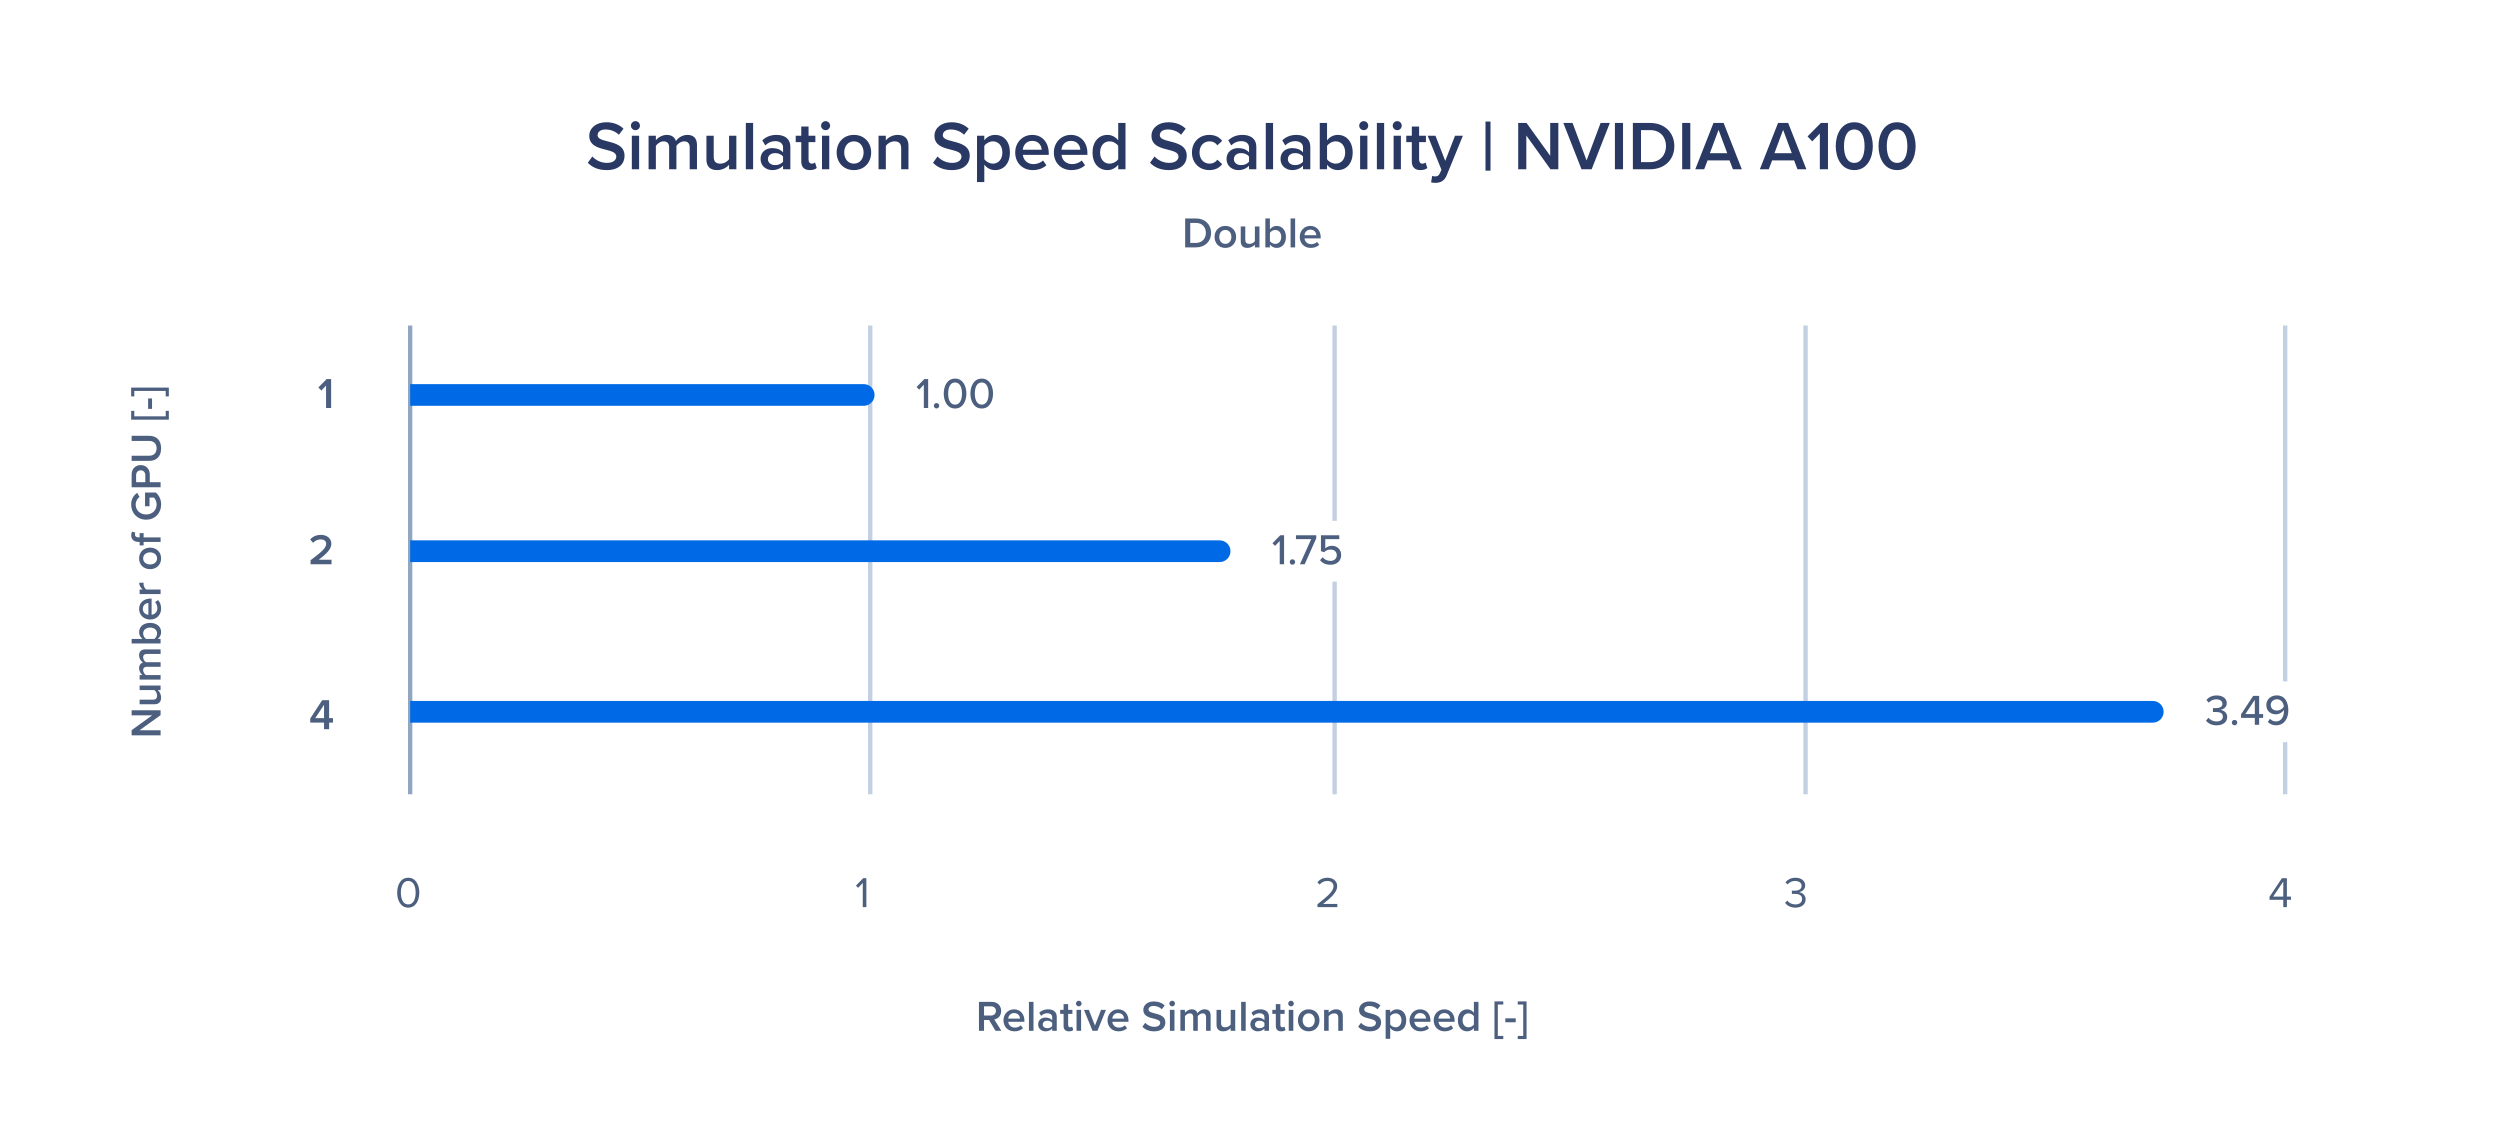 <svg width="576" height="264" viewBox="0 0 576 264" fill="none" xmlns="http://www.w3.org/2000/svg">
<rect width="576" height="264" fill="white"/>
<line x1="94.5" y1="75" x2="94.5" y2="183" stroke="#93A6C1"/>
<path d="M91.51 205.67C91.51 204.04 92.23 202.23 94.06 202.23C95.88 202.23 96.61 204.04 96.61 205.67C96.61 207.29 95.88 209.12 94.06 209.12C92.23 209.12 91.51 207.29 91.51 205.67ZM95.76 205.67C95.76 204.34 95.33 202.97 94.06 202.97C92.79 202.97 92.36 204.34 92.36 205.67C92.36 207 92.79 208.38 94.06 208.38C95.33 208.38 95.76 207 95.76 205.67Z" fill="#4C5F7F"/>
<line x1="200.5" y1="75" x2="200.5" y2="183" stroke="#C3CFE2"/>
<path d="M199.61 209H198.78V203.43L197.71 204.56L197.21 204.05L198.88 202.33H199.61V209Z" fill="#4C5F7F"/>
<line x1="307.5" y1="75" x2="307.5" y2="183" stroke="#C3CFE2"/>
<path d="M308.12 209H303.54V208.34C305.94 206.45 307.24 205.34 307.24 204.19C307.24 203.34 306.54 202.97 305.85 202.97C305.05 202.97 304.43 203.31 304.04 203.81L303.53 203.28C304.04 202.61 304.91 202.23 305.85 202.23C306.96 202.23 308.09 202.86 308.09 204.19C308.09 205.55 306.71 206.79 304.85 208.26H308.12V209Z" fill="#4C5F7F"/>
<line x1="416" y1="75" x2="416" y2="183" stroke="#C3CFE2"/>
<path d="M411.29 208.02L411.78 207.5C412.17 208.02 412.85 208.38 413.64 208.38C414.61 208.38 415.2 207.9 415.2 207.13C415.2 206.3 414.52 205.95 413.54 205.95C413.26 205.95 412.95 205.95 412.85 205.96V205.2C412.96 205.21 413.27 205.21 413.54 205.21C414.38 205.21 415.09 204.88 415.09 204.11C415.09 203.37 414.41 202.97 413.6 202.97C412.87 202.97 412.33 203.25 411.84 203.78L411.38 203.26C411.86 202.68 412.63 202.23 413.66 202.23C414.94 202.23 415.92 202.88 415.92 204.01C415.92 204.97 415.11 205.45 414.48 205.56C415.09 205.61 416.02 206.13 416.02 207.2C416.02 208.31 415.13 209.12 413.66 209.12C412.53 209.12 411.7 208.62 411.29 208.02Z" fill="#4C5F7F"/>
<line x1="526.5" y1="75" x2="526.5" y2="183" stroke="#C3CFE2"/>
<path d="M526.898 209H526.068V207.31H522.898V206.62L525.758 202.33H526.898V206.58H527.838V207.31H526.898V209ZM526.068 206.58V203.1L523.728 206.58H526.068Z" fill="#4C5F7F"/>
<path d="M135.432 37.496L136.472 36.056C137.208 36.84 138.36 37.528 139.848 37.528C141.384 37.528 141.992 36.776 141.992 36.072C141.992 35.112 140.856 34.824 139.56 34.488C137.816 34.056 135.768 33.544 135.768 31.288C135.768 29.528 137.32 28.168 139.656 28.168C141.32 28.168 142.664 28.696 143.656 29.656L142.584 31.048C141.752 30.216 140.616 29.832 139.496 29.832C138.392 29.832 137.688 30.36 137.688 31.16C137.688 31.992 138.776 32.264 140.04 32.584C141.8 33.032 143.896 33.576 143.896 35.896C143.896 37.672 142.648 39.192 139.768 39.192C137.8 39.192 136.376 38.504 135.432 37.496ZM146.404 29.992C145.844 29.992 145.364 29.528 145.364 28.952C145.364 28.376 145.844 27.912 146.404 27.912C146.98 27.912 147.444 28.376 147.444 28.952C147.444 29.528 146.98 29.992 146.404 29.992ZM147.252 39H145.572V31.272H147.252V39ZM160.584 39H158.904V33.96C158.904 33.128 158.536 32.568 157.64 32.568C156.888 32.568 156.184 33.096 155.848 33.592V39H154.168V33.96C154.168 33.128 153.8 32.568 152.888 32.568C152.152 32.568 151.464 33.096 151.112 33.608V39H149.432V31.272H151.112V32.328C151.432 31.848 152.456 31.08 153.624 31.08C154.776 31.08 155.48 31.656 155.736 32.504C156.184 31.8 157.208 31.08 158.36 31.08C159.784 31.08 160.584 31.848 160.584 33.416V39ZM169.656 39H167.976V37.976C167.416 38.6 166.456 39.192 165.24 39.192C163.576 39.192 162.76 38.328 162.76 36.744V31.272H164.44V36.136C164.44 37.336 165.048 37.704 165.992 37.704C166.84 37.704 167.576 37.224 167.976 36.696V31.272H169.656V39ZM173.518 39H171.838V28.328H173.518V39ZM182.097 39H180.417V38.168C179.841 38.824 178.945 39.192 177.921 39.192C176.657 39.192 175.233 38.344 175.233 36.632C175.233 34.856 176.657 34.12 177.921 34.12C178.961 34.12 179.857 34.456 180.417 35.112V33.96C180.417 33.064 179.681 32.52 178.609 32.52C177.745 32.52 176.993 32.84 176.321 33.496L175.633 32.328C176.529 31.48 177.649 31.08 178.881 31.08C180.593 31.08 182.097 31.8 182.097 33.88V39ZM180.417 37.24V36.072C180.033 35.544 179.313 35.272 178.577 35.272C177.633 35.272 176.929 35.816 176.929 36.664C176.929 37.496 177.633 38.04 178.577 38.04C179.313 38.04 180.033 37.768 180.417 37.24ZM186.596 39.192C185.299 39.192 184.612 38.488 184.612 37.208V32.744H183.332V31.272H184.612V29.16H186.292V31.272H187.86V32.744H186.292V36.792C186.292 37.32 186.548 37.704 187.028 37.704C187.348 37.704 187.652 37.576 187.78 37.432L188.18 38.696C187.876 38.984 187.38 39.192 186.596 39.192ZM190.217 29.992C189.657 29.992 189.177 29.528 189.177 28.952C189.177 28.376 189.657 27.912 190.217 27.912C190.793 27.912 191.257 28.376 191.257 28.952C191.257 29.528 190.793 29.992 190.217 29.992ZM191.065 39H189.385V31.272H191.065V39ZM196.732 39.192C194.284 39.192 192.764 37.352 192.764 35.128C192.764 32.92 194.284 31.08 196.732 31.08C199.212 31.08 200.716 32.92 200.716 35.128C200.716 37.352 199.212 39.192 196.732 39.192ZM196.732 37.704C198.172 37.704 198.972 36.504 198.972 35.128C198.972 33.768 198.172 32.568 196.732 32.568C195.308 32.568 194.508 33.768 194.508 35.128C194.508 36.504 195.308 37.704 196.732 37.704ZM209.312 39H207.632V34.168C207.632 32.968 207.024 32.568 206.08 32.568C205.216 32.568 204.48 33.08 204.096 33.608V39H202.416V31.272H204.096V32.328C204.608 31.72 205.6 31.08 206.816 31.08C208.48 31.08 209.312 31.976 209.312 33.56V39ZM214.964 37.496L216.004 36.056C216.74 36.84 217.892 37.528 219.38 37.528C220.916 37.528 221.524 36.776 221.524 36.072C221.524 35.112 220.388 34.824 219.092 34.488C217.348 34.056 215.3 33.544 215.3 31.288C215.3 29.528 216.852 28.168 219.188 28.168C220.852 28.168 222.196 28.696 223.188 29.656L222.116 31.048C221.284 30.216 220.148 29.832 219.028 29.832C217.924 29.832 217.22 30.36 217.22 31.16C217.22 31.992 218.308 32.264 219.572 32.584C221.332 33.032 223.428 33.576 223.428 35.896C223.428 37.672 222.18 39.192 219.3 39.192C217.332 39.192 215.908 38.504 214.964 37.496ZM226.784 37.928V41.944H225.104V31.272H226.784V32.328C227.36 31.56 228.256 31.08 229.264 31.08C231.264 31.08 232.688 32.584 232.688 35.128C232.688 37.672 231.264 39.192 229.264 39.192C228.288 39.192 227.408 38.76 226.784 37.928ZM230.944 35.128C230.944 33.64 230.096 32.568 228.768 32.568C227.984 32.568 227.152 33.032 226.784 33.608V36.664C227.152 37.224 227.984 37.704 228.768 37.704C230.096 37.704 230.944 36.632 230.944 35.128ZM233.905 35.128C233.905 32.888 235.537 31.08 237.825 31.08C240.145 31.08 241.633 32.856 241.633 35.288V35.688H235.665C235.793 36.856 236.673 37.816 238.129 37.816C238.881 37.816 239.777 37.512 240.321 36.968L241.089 38.072C240.321 38.808 239.185 39.192 237.953 39.192C235.633 39.192 233.905 37.576 233.905 35.128ZM237.825 32.456C236.385 32.456 235.729 33.56 235.649 34.504H240.001C239.969 33.592 239.345 32.456 237.825 32.456ZM242.811 35.128C242.811 32.888 244.443 31.08 246.731 31.08C249.051 31.08 250.539 32.856 250.539 35.288V35.688H244.571C244.699 36.856 245.579 37.816 247.035 37.816C247.787 37.816 248.683 37.512 249.227 36.968L249.995 38.072C249.227 38.808 248.091 39.192 246.859 39.192C244.539 39.192 242.811 37.576 242.811 35.128ZM246.731 32.456C245.291 32.456 244.635 33.56 244.555 34.504H248.907C248.875 33.592 248.251 32.456 246.731 32.456ZM259.317 39H257.637V37.944C257.045 38.712 256.149 39.192 255.157 39.192C253.173 39.192 251.717 37.688 251.717 35.144C251.717 32.648 253.157 31.08 255.157 31.08C256.117 31.08 257.013 31.528 257.637 32.344V28.328H259.317V39ZM257.637 36.68V33.608C257.253 33.032 256.437 32.568 255.637 32.568C254.309 32.568 253.461 33.64 253.461 35.144C253.461 36.632 254.309 37.704 255.637 37.704C256.437 37.704 257.253 37.256 257.637 36.68ZM264.964 37.496L266.004 36.056C266.74 36.84 267.892 37.528 269.38 37.528C270.916 37.528 271.524 36.776 271.524 36.072C271.524 35.112 270.388 34.824 269.092 34.488C267.348 34.056 265.3 33.544 265.3 31.288C265.3 29.528 266.852 28.168 269.188 28.168C270.852 28.168 272.196 28.696 273.188 29.656L272.116 31.048C271.284 30.216 270.148 29.832 269.028 29.832C267.924 29.832 267.22 30.36 267.22 31.16C267.22 31.992 268.308 32.264 269.572 32.584C271.332 33.032 273.428 33.576 273.428 35.896C273.428 37.672 272.18 39.192 269.3 39.192C267.332 39.192 265.908 38.504 264.964 37.496ZM274.624 35.128C274.624 32.792 276.272 31.08 278.624 31.08C280.128 31.08 281.04 31.72 281.584 32.456L280.48 33.48C280.048 32.872 279.456 32.568 278.704 32.568C277.296 32.568 276.368 33.624 276.368 35.128C276.368 36.632 277.296 37.704 278.704 37.704C279.456 37.704 280.048 37.384 280.48 36.792L281.584 37.816C281.04 38.552 280.128 39.192 278.624 39.192C276.272 39.192 274.624 37.48 274.624 35.128ZM289.457 39H287.777V38.168C287.201 38.824 286.305 39.192 285.281 39.192C284.017 39.192 282.593 38.344 282.593 36.632C282.593 34.856 284.017 34.12 285.281 34.12C286.321 34.12 287.217 34.456 287.777 35.112V33.96C287.777 33.064 287.041 32.52 285.969 32.52C285.105 32.52 284.353 32.84 283.681 33.496L282.993 32.328C283.889 31.48 285.009 31.08 286.241 31.08C287.953 31.08 289.457 31.8 289.457 33.88V39ZM287.777 37.24V36.072C287.393 35.544 286.673 35.272 285.937 35.272C284.993 35.272 284.289 35.816 284.289 36.664C284.289 37.496 284.993 38.04 285.937 38.04C286.673 38.04 287.393 37.768 287.777 37.24ZM293.315 39H291.635V28.328H293.315V39ZM301.894 39H300.214V38.168C299.638 38.824 298.742 39.192 297.718 39.192C296.454 39.192 295.03 38.344 295.03 36.632C295.03 34.856 296.454 34.12 297.718 34.12C298.758 34.12 299.654 34.456 300.214 35.112V33.96C300.214 33.064 299.478 32.52 298.406 32.52C297.542 32.52 296.79 32.84 296.118 33.496L295.43 32.328C296.326 31.48 297.446 31.08 298.678 31.08C300.39 31.08 301.894 31.8 301.894 33.88V39ZM300.214 37.24V36.072C299.83 35.544 299.11 35.272 298.374 35.272C297.43 35.272 296.726 35.816 296.726 36.664C296.726 37.496 297.43 38.04 298.374 38.04C299.11 38.04 299.83 37.768 300.214 37.24ZM305.752 39H304.072V28.328H305.752V32.344C306.36 31.528 307.256 31.08 308.232 31.08C310.216 31.08 311.656 32.648 311.656 35.144C311.656 37.688 310.2 39.192 308.232 39.192C307.224 39.192 306.344 38.712 305.752 37.944V39ZM305.752 33.624V36.68C306.12 37.256 306.952 37.704 307.736 37.704C309.08 37.704 309.928 36.648 309.928 35.144C309.928 33.64 309.08 32.568 307.736 32.568C306.952 32.568 306.12 33.048 305.752 33.624ZM314.201 29.992C313.641 29.992 313.161 29.528 313.161 28.952C313.161 28.376 313.641 27.912 314.201 27.912C314.777 27.912 315.241 28.376 315.241 28.952C315.241 29.528 314.777 29.992 314.201 29.992ZM315.049 39H313.369V31.272H315.049V39ZM318.909 39H317.229V28.328H318.909V39ZM321.92 29.992C321.36 29.992 320.88 29.528 320.88 28.952C320.88 28.376 321.36 27.912 321.92 27.912C322.496 27.912 322.96 28.376 322.96 28.952C322.96 29.528 322.496 29.992 321.92 29.992ZM322.768 39H321.088V31.272H322.768V39ZM327.267 39.192C325.971 39.192 325.283 38.488 325.283 37.208V32.744H324.003V31.272H325.283V29.16H326.963V31.272H328.531V32.744H326.963V36.792C326.963 37.32 327.219 37.704 327.699 37.704C328.019 37.704 328.323 37.576 328.451 37.432L328.851 38.696C328.547 38.984 328.051 39.192 327.267 39.192ZM329.721 42.024L329.977 40.52C330.153 40.6 330.425 40.648 330.617 40.648C331.145 40.648 331.497 40.488 331.721 39.976L332.105 39.096L328.937 31.272H330.729L332.985 37.064L335.241 31.272H337.049L333.321 40.392C332.793 41.704 331.865 42.12 330.665 42.136C330.425 42.136 329.961 42.088 329.721 42.024ZM343.413 39.32H342.261V28.008H343.413V39.32ZM359.04 39H357.232L351.664 31.224V39H349.792V28.328H351.712L357.168 35.896V28.328H359.04V39ZM366.716 39H364.38L360.188 28.328H362.316L365.548 36.968L368.78 28.328H370.908L366.716 39ZM373.946 39H372.074V28.328H373.946V39ZM380.182 39H376.214V28.328H380.182C383.51 28.328 385.766 30.536 385.766 33.672C385.766 36.808 383.51 39 380.182 39ZM378.086 29.976V37.352H380.182C382.502 37.352 383.846 35.688 383.846 33.672C383.846 31.608 382.566 29.976 380.182 29.976H378.086ZM389.446 39H387.574V28.328H389.446V39ZM401.314 39H399.266L398.482 36.952H393.426L392.642 39H390.594L394.786 28.328H397.122L401.314 39ZM397.954 35.304L395.954 29.912L393.954 35.304H397.954ZM416.189 39H414.141L413.357 36.952H408.301L407.517 39H405.469L409.661 28.328H411.997L416.189 39ZM412.829 35.304L410.829 29.912L408.829 35.304H412.829ZM421.163 39H419.291V30.76L417.547 32.568L416.459 31.432L419.531 28.328H421.163V39ZM422.953 33.672C422.953 30.984 424.233 28.168 427.225 28.168C430.217 28.168 431.497 30.984 431.497 33.672C431.497 36.36 430.217 39.192 427.225 39.192C424.233 39.192 422.953 36.36 422.953 33.672ZM429.593 33.672C429.593 31.64 428.969 29.832 427.225 29.832C425.481 29.832 424.857 31.64 424.857 33.672C424.857 35.704 425.481 37.528 427.225 37.528C428.969 37.528 429.593 35.704 429.593 33.672ZM432.812 33.672C432.812 30.984 434.092 28.168 437.084 28.168C440.076 28.168 441.356 30.984 441.356 33.672C441.356 36.36 440.076 39.192 437.084 39.192C434.092 39.192 432.812 36.36 432.812 33.672ZM439.452 33.672C439.452 31.64 438.828 29.832 437.084 29.832C435.34 29.832 434.716 31.64 434.716 33.672C434.716 35.704 435.34 37.528 437.084 37.528C438.828 37.528 439.452 35.704 439.452 33.672Z" fill="#293963"/>
<path d="M97 124.5H94.5V129.5H97V124.5ZM281 129.5C282.381 129.5 283.5 128.381 283.5 127C283.5 125.619 282.381 124.5 281 124.5V129.5ZM97 129.5H281V124.5H97V129.5Z" fill="#0069E5"/>
<rect width="17" height="14" transform="translate(293 120)" fill="white"/>
<path d="M295.85 130H294.85V124.64L293.77 125.77L293.18 125.16L294.97 123.33H295.85V130ZM297.154 129.48C297.154 129.14 297.434 128.86 297.774 128.86C298.114 128.86 298.404 129.14 298.404 129.48C298.404 129.82 298.114 130.11 297.774 130.11C297.434 130.11 297.154 129.82 297.154 129.48ZM300.603 130H299.503L302.103 124.21H298.583V123.33H303.263V124.02L300.603 130ZM304.137 129.07L304.727 128.39C305.167 128.93 305.767 129.23 306.547 129.23C307.417 129.23 307.997 128.66 307.997 127.93C307.997 127.13 307.427 126.62 306.567 126.62C305.987 126.62 305.507 126.8 305.067 127.22L304.347 126.99V123.33H308.567V124.21H305.347V126.34C305.667 126.02 306.227 125.75 306.877 125.75C307.997 125.75 309.007 126.52 309.007 127.89C309.007 129.26 307.967 130.12 306.557 130.12C305.417 130.12 304.657 129.72 304.137 129.07Z" fill="#4C5F7F"/>
<path d="M97 161.5H94.5V166.5H97V161.5ZM496 166.5C497.381 166.5 498.5 165.381 498.5 164C498.5 162.619 497.381 161.5 496 161.5V166.5ZM97 166.5H496V161.5H97V166.5Z" fill="#0069E5"/>
<rect width="20" height="14" transform="translate(508 157)" fill="white"/>
<path d="M508.26 166.03L508.82 165.38C509.24 165.89 509.93 166.23 510.68 166.23C511.6 166.23 512.15 165.79 512.15 165.09C512.15 164.35 511.55 164.04 510.58 164.04C510.31 164.04 509.96 164.04 509.86 164.05V163.14C509.97 163.15 510.32 163.15 510.58 163.15C511.39 163.15 512.05 162.85 512.05 162.16C512.05 161.48 511.41 161.12 510.62 161.12C509.92 161.12 509.37 161.39 508.88 161.89L508.35 161.27C508.85 160.68 509.64 160.23 510.71 160.23C512.07 160.23 513.05 160.9 513.05 162.02C513.05 162.95 512.26 163.44 511.6 163.56C512.23 163.62 513.15 164.14 513.15 165.19C513.15 166.31 512.22 167.12 510.71 167.12C509.55 167.12 508.69 166.63 508.26 166.03ZM514.214 166.48C514.214 166.14 514.494 165.86 514.834 165.86C515.174 165.86 515.464 166.14 515.464 166.48C515.464 166.82 515.174 167.11 514.834 167.11C514.494 167.11 514.214 166.82 514.214 166.48ZM520.507 167H519.507V165.4H516.337V164.58L519.137 160.33H520.507V164.52H521.427V165.4H520.507V167ZM519.507 164.52V161.24L517.327 164.52H519.507ZM522.52 166.34L523 165.59C523.34 165.97 523.74 166.22 524.4 166.22C525.68 166.22 526.22 165 526.22 163.82V163.59C525.91 164.04 525.19 164.58 524.38 164.58C523.18 164.58 522.16 163.85 522.16 162.43C522.16 161.24 523.09 160.22 524.56 160.22C526.48 160.22 527.23 161.83 527.23 163.67C527.23 165.53 526.3 167.11 524.4 167.11C523.56 167.11 522.95 166.8 522.52 166.34ZM526.19 162.82C526.13 162.05 525.7 161.11 524.61 161.11C523.66 161.11 523.18 161.81 523.18 162.4C523.18 163.29 523.84 163.71 524.63 163.71C525.24 163.71 525.85 163.36 526.19 162.82Z" fill="#4C5F7F"/>
<path d="M97 88.5H94.5V93.5H97V88.5ZM199 93.5C200.381 93.5 201.5 92.381 201.5 91C201.5 89.619 200.381 88.5 199 88.5V93.5ZM97 93.5H199V88.5H97V93.5Z" fill="#0069E5"/>
<rect width="19" height="14" transform="translate(211 84)" fill="white"/>
<path d="M213.85 94H212.85V88.64L211.77 89.77L211.18 89.16L212.97 87.33H213.85V94ZM215.154 93.48C215.154 93.14 215.434 92.86 215.774 92.86C216.114 92.86 216.404 93.14 216.404 93.48C216.404 93.82 216.114 94.11 215.774 94.11C215.434 94.11 215.154 93.82 215.154 93.48ZM217.437 90.67C217.437 89.02 218.197 87.23 220.047 87.23C221.897 87.23 222.657 89.02 222.657 90.67C222.657 92.32 221.897 94.12 220.047 94.12C218.197 94.12 217.437 92.32 217.437 90.67ZM221.637 90.67C221.637 89.37 221.227 88.12 220.047 88.12C218.867 88.12 218.457 89.37 218.457 90.67C218.457 91.97 218.867 93.23 220.047 93.23C221.227 93.23 221.637 91.97 221.637 90.67ZM223.579 90.67C223.579 89.02 224.339 87.23 226.189 87.23C228.039 87.23 228.799 89.02 228.799 90.67C228.799 92.32 228.039 94.12 226.189 94.12C224.339 94.12 223.579 92.32 223.579 90.67ZM227.779 90.67C227.779 89.37 227.369 88.12 226.189 88.12C225.009 88.12 224.599 89.37 224.599 90.67C224.599 91.97 225.009 93.23 226.189 93.23C227.369 93.23 227.779 91.97 227.779 90.67Z" fill="#4C5F7F"/>
<path d="M76.291 94H75.121V88.85L74.031 89.98L73.351 89.27L75.271 87.33H76.291V94Z" fill="#4C5F7F"/>
<path d="M275.543 57H273.063V50.33H275.543C277.623 50.33 279.033 51.71 279.033 53.67C279.033 55.63 277.623 57 275.543 57ZM274.233 51.36V55.97H275.543C276.993 55.97 277.833 54.93 277.833 53.67C277.833 52.38 277.033 51.36 275.543 51.36H274.233ZM282.312 57.12C280.782 57.12 279.832 55.97 279.832 54.58C279.832 53.2 280.782 52.05 282.312 52.05C283.862 52.05 284.802 53.2 284.802 54.58C284.802 55.97 283.862 57.12 282.312 57.12ZM282.312 56.19C283.212 56.19 283.712 55.44 283.712 54.58C283.712 53.73 283.212 52.98 282.312 52.98C281.422 52.98 280.922 53.73 280.922 54.58C280.922 55.44 281.422 56.19 282.312 56.19ZM290.175 57H289.125V56.36C288.775 56.75 288.175 57.12 287.415 57.12C286.375 57.12 285.865 56.58 285.865 55.59V52.17H286.915V55.21C286.915 55.96 287.295 56.19 287.885 56.19C288.415 56.19 288.875 55.89 289.125 55.56V52.17H290.175V57ZM292.588 57H291.538V50.33H292.588V52.84C292.968 52.33 293.528 52.05 294.138 52.05C295.378 52.05 296.278 53.03 296.278 54.59C296.278 56.18 295.368 57.12 294.138 57.12C293.508 57.12 292.958 56.82 292.588 56.34V57ZM292.588 53.64V55.55C292.818 55.91 293.338 56.19 293.828 56.19C294.668 56.19 295.198 55.53 295.198 54.59C295.198 53.65 294.668 52.98 293.828 52.98C293.338 52.98 292.818 53.28 292.588 53.64ZM298.399 57H297.349V50.33H298.399V57ZM299.461 54.58C299.461 53.18 300.481 52.05 301.911 52.05C303.361 52.05 304.291 53.16 304.291 54.68V54.93H300.561C300.641 55.66 301.191 56.26 302.101 56.26C302.571 56.26 303.131 56.07 303.471 55.73L303.951 56.42C303.471 56.88 302.761 57.12 301.991 57.12C300.541 57.12 299.461 56.11 299.461 54.58ZM301.911 52.91C301.011 52.91 300.601 53.6 300.551 54.19H303.271C303.251 53.62 302.861 52.91 301.911 52.91Z" fill="#4C5F7F"/>
<path d="M230.713 237.5H229.363L227.883 235.01H226.723V237.5H225.553V230.83H228.483C229.803 230.83 230.663 231.69 230.663 232.92C230.663 234.11 229.883 234.75 229.083 234.88L230.713 237.5ZM229.463 232.92C229.463 232.28 228.983 231.86 228.323 231.86H226.723V233.98H228.323C228.983 233.98 229.463 233.56 229.463 232.92ZM231.199 235.08C231.199 233.68 232.219 232.55 233.649 232.55C235.099 232.55 236.029 233.66 236.029 235.18V235.43H232.299C232.379 236.16 232.929 236.76 233.839 236.76C234.309 236.76 234.869 236.57 235.209 236.23L235.689 236.92C235.209 237.38 234.499 237.62 233.729 237.62C232.279 237.62 231.199 236.61 231.199 235.08ZM233.649 233.41C232.749 233.41 232.339 234.1 232.289 234.69H235.009C234.989 234.12 234.599 233.41 233.649 233.41ZM238.116 237.5H237.066V230.83H238.116V237.5ZM243.478 237.5H242.428V236.98C242.068 237.39 241.508 237.62 240.868 237.62C240.078 237.62 239.188 237.09 239.188 236.02C239.188 234.91 240.078 234.45 240.868 234.45C241.518 234.45 242.078 234.66 242.428 235.07V234.35C242.428 233.79 241.968 233.45 241.298 233.45C240.758 233.45 240.288 233.65 239.868 234.06L239.438 233.33C239.998 232.8 240.698 232.55 241.468 232.55C242.538 232.55 243.478 233 243.478 234.3V237.5ZM242.428 236.4V235.67C242.188 235.34 241.738 235.17 241.278 235.17C240.688 235.17 240.248 235.51 240.248 236.04C240.248 236.56 240.688 236.9 241.278 236.9C241.738 236.9 242.188 236.73 242.428 236.4ZM246.289 237.62C245.479 237.62 245.049 237.18 245.049 236.38V233.59H244.249V232.67H245.049V231.35H246.099V232.67H247.079V233.59H246.099V236.12C246.099 236.45 246.259 236.69 246.559 236.69C246.759 236.69 246.949 236.61 247.029 236.52L247.279 237.31C247.089 237.49 246.779 237.62 246.289 237.62ZM248.553 231.87C248.203 231.87 247.903 231.58 247.903 231.22C247.903 230.86 248.203 230.57 248.553 230.57C248.913 230.57 249.203 230.86 249.203 231.22C249.203 231.58 248.913 231.87 248.553 231.87ZM249.083 237.5H248.033V232.67H249.083V237.5ZM252.845 237.5H251.715L249.745 232.67H250.865L252.275 236.29L253.685 232.67H254.815L252.845 237.5ZM255.174 235.08C255.174 233.68 256.194 232.55 257.624 232.55C259.074 232.55 260.004 233.66 260.004 235.18V235.43H256.274C256.354 236.16 256.904 236.76 257.814 236.76C258.284 236.76 258.844 236.57 259.184 236.23L259.664 236.92C259.184 237.38 258.474 237.62 257.704 237.62C256.254 237.62 255.174 236.61 255.174 235.08ZM257.624 233.41C256.724 233.41 256.314 234.1 256.264 234.69H258.984C258.964 234.12 258.574 233.41 257.624 233.41ZM263.209 236.56L263.859 235.66C264.319 236.15 265.039 236.58 265.969 236.58C266.929 236.58 267.309 236.11 267.309 235.67C267.309 235.07 266.599 234.89 265.789 234.68C264.699 234.41 263.419 234.09 263.419 232.68C263.419 231.58 264.389 230.73 265.849 230.73C266.889 230.73 267.729 231.06 268.349 231.66L267.679 232.53C267.159 232.01 266.449 231.77 265.749 231.77C265.059 231.77 264.619 232.1 264.619 232.6C264.619 233.12 265.299 233.29 266.089 233.49C267.189 233.77 268.499 234.11 268.499 235.56C268.499 236.67 267.719 237.62 265.919 237.62C264.689 237.62 263.799 237.19 263.209 236.56ZM270.066 231.87C269.716 231.87 269.416 231.58 269.416 231.22C269.416 230.86 269.716 230.57 270.066 230.57C270.426 230.57 270.716 230.86 270.716 231.22C270.716 231.58 270.426 231.87 270.066 231.87ZM270.596 237.5H269.546V232.67H270.596V237.5ZM278.928 237.5H277.878V234.35C277.878 233.83 277.648 233.48 277.088 233.48C276.618 233.48 276.178 233.81 275.968 234.12V237.5H274.918V234.35C274.918 233.83 274.688 233.48 274.118 233.48C273.658 233.48 273.228 233.81 273.008 234.13V237.5H271.958V232.67H273.008V233.33C273.208 233.03 273.848 232.55 274.578 232.55C275.298 232.55 275.738 232.91 275.898 233.44C276.178 233 276.818 232.55 277.538 232.55C278.428 232.55 278.928 233.03 278.928 234.01V237.5ZM284.598 237.5H283.548V236.86C283.198 237.25 282.598 237.62 281.838 237.62C280.798 237.62 280.288 237.08 280.288 236.09V232.67H281.338V235.71C281.338 236.46 281.718 236.69 282.308 236.69C282.838 236.69 283.298 236.39 283.548 236.06V232.67H284.598V237.5ZM287.012 237.5H285.962V230.83H287.012V237.5ZM292.374 237.5H291.324V236.98C290.964 237.39 290.404 237.62 289.764 237.62C288.974 237.62 288.084 237.09 288.084 236.02C288.084 234.91 288.974 234.45 289.764 234.45C290.414 234.45 290.974 234.66 291.324 235.07V234.35C291.324 233.79 290.864 233.45 290.194 233.45C289.654 233.45 289.184 233.65 288.764 234.06L288.334 233.33C288.894 232.8 289.594 232.55 290.364 232.55C291.434 232.55 292.374 233 292.374 234.3V237.5ZM291.324 236.4V235.67C291.084 235.34 290.634 235.17 290.174 235.17C289.584 235.17 289.144 235.51 289.144 236.04C289.144 236.56 289.584 236.9 290.174 236.9C290.634 236.9 291.084 236.73 291.324 236.4ZM295.186 237.62C294.376 237.62 293.946 237.18 293.946 236.38V233.59H293.146V232.67H293.946V231.35H294.996V232.67H295.976V233.59H294.996V236.12C294.996 236.45 295.156 236.69 295.456 236.69C295.656 236.69 295.846 236.61 295.926 236.52L296.176 237.31C295.986 237.49 295.676 237.62 295.186 237.62ZM297.449 231.87C297.099 231.87 296.799 231.58 296.799 231.22C296.799 230.86 297.099 230.57 297.449 230.57C297.809 230.57 298.099 230.86 298.099 231.22C298.099 231.58 297.809 231.87 297.449 231.87ZM297.979 237.5H296.929V232.67H297.979V237.5ZM301.521 237.62C299.991 237.62 299.041 236.47 299.041 235.08C299.041 233.7 299.991 232.55 301.521 232.55C303.071 232.55 304.011 233.7 304.011 235.08C304.011 236.47 303.071 237.62 301.521 237.62ZM301.521 236.69C302.421 236.69 302.921 235.94 302.921 235.08C302.921 234.23 302.421 233.48 301.521 233.48C300.631 233.48 300.131 234.23 300.131 235.08C300.131 235.94 300.631 236.69 301.521 236.69ZM309.384 237.5H308.334V234.48C308.334 233.73 307.954 233.48 307.364 233.48C306.824 233.48 306.364 233.8 306.124 234.13V237.5H305.074V232.67H306.124V233.33C306.444 232.95 307.064 232.55 307.824 232.55C308.864 232.55 309.384 233.11 309.384 234.1V237.5ZM312.916 236.56L313.566 235.66C314.026 236.15 314.746 236.58 315.676 236.58C316.636 236.58 317.016 236.11 317.016 235.67C317.016 235.07 316.306 234.89 315.496 234.68C314.406 234.41 313.126 234.09 313.126 232.68C313.126 231.58 314.096 230.73 315.556 230.73C316.596 230.73 317.436 231.06 318.056 231.66L317.386 232.53C316.866 232.01 316.156 231.77 315.456 231.77C314.766 231.77 314.326 232.1 314.326 232.6C314.326 233.12 315.006 233.29 315.796 233.49C316.896 233.77 318.206 234.11 318.206 235.56C318.206 236.67 317.426 237.62 315.626 237.62C314.396 237.62 313.506 237.19 312.916 236.56ZM320.303 236.83V239.34H319.253V232.67H320.303V233.33C320.663 232.85 321.223 232.55 321.853 232.55C323.103 232.55 323.993 233.49 323.993 235.08C323.993 236.67 323.103 237.62 321.853 237.62C321.243 237.62 320.693 237.35 320.303 236.83ZM322.903 235.08C322.903 234.15 322.373 233.48 321.543 233.48C321.053 233.48 320.533 233.77 320.303 234.13V236.04C320.533 236.39 321.053 236.69 321.543 236.69C322.373 236.69 322.903 236.02 322.903 235.08ZM324.754 235.08C324.754 233.68 325.774 232.55 327.204 232.55C328.654 232.55 329.584 233.66 329.584 235.18V235.43H325.854C325.934 236.16 326.484 236.76 327.394 236.76C327.864 236.76 328.424 236.57 328.764 236.23L329.244 236.92C328.764 237.38 328.054 237.62 327.284 237.62C325.834 237.62 324.754 236.61 324.754 235.08ZM327.204 233.41C326.304 233.41 325.894 234.1 325.844 234.69H328.564C328.544 234.12 328.154 233.41 327.204 233.41ZM330.32 235.08C330.32 233.68 331.34 232.55 332.77 232.55C334.22 232.55 335.15 233.66 335.15 235.18V235.43H331.42C331.5 236.16 332.05 236.76 332.96 236.76C333.43 236.76 333.99 236.57 334.33 236.23L334.81 236.92C334.33 237.38 333.62 237.62 332.85 237.62C331.4 237.62 330.32 236.61 330.32 235.08ZM332.77 233.41C331.87 233.41 331.46 234.1 331.41 234.69H334.13C334.11 234.12 333.72 233.41 332.77 233.41ZM340.637 237.5H339.587V236.84C339.217 237.32 338.657 237.62 338.037 237.62C336.797 237.62 335.887 236.68 335.887 235.09C335.887 233.53 336.787 232.55 338.037 232.55C338.637 232.55 339.197 232.83 339.587 233.34V230.83H340.637V237.5ZM339.587 236.05V234.13C339.347 233.77 338.837 233.48 338.337 233.48C337.507 233.48 336.977 234.15 336.977 235.09C336.977 236.02 337.507 236.69 338.337 236.69C338.837 236.69 339.347 236.41 339.587 236.05ZM346.356 239.4H344.326V230.72H346.356V231.44H345.096V238.68H346.356V239.4ZM349.222 235.53H346.822V234.63H349.222V235.53ZM351.721 239.4H349.691V238.68H350.951V231.44H349.691V230.72H351.721V239.4Z" fill="#4C5F7F"/>
<path d="M37 163.645L37 164.775L32.14 168.255L37 168.255L37 169.425L30.33 169.425L30.33 168.225L35.06 164.815L30.33 164.815L30.33 163.645L37 163.645ZM37 157.947L37 158.997L36.36 158.997C36.75 159.347 37.12 159.947 37.12 160.707C37.12 161.747 36.58 162.257 35.59 162.257L32.17 162.257L32.17 161.207L35.21 161.207C35.96 161.207 36.19 160.827 36.19 160.237C36.19 159.707 35.89 159.247 35.56 158.997L32.17 158.997L32.17 157.947L37 157.947ZM37 149.614L37 150.664L33.85 150.664C33.33 150.664 32.98 150.894 32.98 151.454C32.98 151.924 33.31 152.364 33.62 152.574L37 152.574L37 153.624L33.85 153.624C33.33 153.624 32.98 153.854 32.98 154.424C32.98 154.884 33.31 155.314 33.63 155.534L37 155.534L37 156.584L32.17 156.584L32.17 155.534L32.83 155.534C32.53 155.334 32.05 154.694 32.05 153.964C32.05 153.244 32.41 152.804 32.94 152.644C32.5 152.364 32.05 151.724 32.05 151.004C32.05 150.114 32.53 149.614 33.51 149.614L37 149.614ZM37 147.204L37 148.254L30.33 148.254L30.33 147.204L32.84 147.204C32.33 146.824 32.05 146.264 32.05 145.654C32.05 144.414 33.03 143.514 34.59 143.514C36.18 143.514 37.12 144.424 37.12 145.654C37.12 146.284 36.82 146.834 36.34 147.204L37 147.204ZM33.64 147.204L35.55 147.204C35.91 146.974 36.19 146.454 36.19 145.964C36.19 145.124 35.53 144.594 34.59 144.594C33.65 144.594 32.98 145.124 32.98 145.964C32.98 146.454 33.28 146.974 33.64 147.204ZM34.58 142.743C33.18 142.743 32.05 141.723 32.05 140.293C32.05 138.843 33.16 137.913 34.68 137.913L34.93 137.913L34.93 141.643C35.66 141.563 36.26 141.013 36.26 140.103C36.26 139.633 36.07 139.073 35.73 138.733L36.42 138.253C36.88 138.733 37.12 139.443 37.12 140.213C37.12 141.663 36.11 142.743 34.58 142.743ZM32.91 140.293C32.91 141.193 33.6 141.603 34.19 141.653L34.19 138.933C33.62 138.953 32.91 139.343 32.91 140.293ZM37 135.827L37 136.877L32.17 136.877L32.17 135.827L32.88 135.827C32.42 135.467 32.06 134.887 32.06 134.257L33.1 134.257C33.08 134.347 33.07 134.457 33.07 134.587C33.07 135.027 33.37 135.617 33.71 135.827L37 135.827ZM37.12 128.661C37.12 130.191 35.97 131.141 34.58 131.141C33.2 131.141 32.05 130.191 32.05 128.661C32.05 127.111 33.2 126.171 34.58 126.171C35.97 126.171 37.12 127.111 37.12 128.661ZM36.19 128.661C36.19 127.761 35.44 127.261 34.58 127.261C33.73 127.261 32.98 127.761 32.98 128.661C32.98 129.551 33.73 130.051 34.58 130.051C35.44 130.051 36.19 129.551 36.19 128.661ZM33.09 122.829L33.09 123.809L37 123.809L37 124.859L33.09 124.859L33.09 125.659L32.17 125.659L32.17 124.859L31.9 124.859C30.82 124.859 30.23 124.219 30.23 123.329C30.23 122.999 30.3 122.699 30.42 122.489L31.19 122.719C31.12 122.839 31.09 122.989 31.09 123.139C31.09 123.549 31.36 123.809 31.9 123.809L32.17 123.809L32.17 122.829L33.09 122.829ZM33.67 119.735C31.58 119.735 30.22 118.165 30.22 116.235C30.22 114.935 30.84 114.085 31.61 113.545L32.15 114.505C31.65 114.855 31.26 115.485 31.26 116.235C31.26 117.555 32.27 118.535 33.67 118.535C35.07 118.535 36.09 117.555 36.09 116.235C36.09 115.555 35.77 114.955 35.49 114.655L34.45 114.655L34.45 116.645L33.42 116.645L33.42 113.485L35.92 113.485C36.65 114.145 37.13 115.075 37.13 116.235C37.13 118.165 35.76 119.735 33.67 119.735ZM37 111.097L37 112.267L30.33 112.267L30.33 109.337C30.33 107.937 31.29 107.157 32.42 107.157C33.55 107.157 34.51 107.947 34.51 109.337L34.51 111.097L37 111.097ZM32.42 108.357C31.78 108.357 31.36 108.837 31.36 109.497L31.36 111.097L33.48 111.097L33.48 109.497C33.48 108.837 33.06 108.357 32.42 108.357ZM34.37 106.183L30.33 106.183L30.33 105.003L34.33 105.003C35.39 105.003 36.08 104.413 36.08 103.293C36.08 102.183 35.39 101.593 34.33 101.593L30.33 101.593L30.33 100.413L34.36 100.413C36.02 100.413 37.12 101.363 37.12 103.293C37.12 105.233 36.01 106.183 34.37 106.183ZM38.9 94.667L38.9 96.697L30.22 96.697L30.22 94.667L30.94 94.667L30.94 95.927L38.18 95.927L38.18 94.667L38.9 94.667ZM35.03 91.8L35.03 94.2L34.13 94.2L34.13 91.8L35.03 91.8ZM38.9 89.302L38.9 91.332L38.18 91.332L38.18 90.072L30.94 90.072L30.94 91.332L30.22 91.332L30.22 89.302L38.9 89.302Z" fill="#4C5F7F"/>
<path d="M76.383 130H71.553V129.08C74.143 127.12 75.153 126.25 75.153 125.29C75.153 124.59 74.553 124.27 73.943 124.27C73.163 124.27 72.563 124.59 72.143 125.07L71.463 124.3C72.053 123.59 72.993 123.23 73.923 123.23C75.213 123.23 76.343 123.96 76.343 125.29C76.343 126.52 75.213 127.62 73.423 128.97H76.383V130Z" fill="#4C5F7F"/>
<path d="M75.829 168H74.659V166.49H71.479V165.55L74.219 161.33H75.829V165.46H76.719V166.49H75.829V168ZM74.659 165.46V162.38L72.629 165.46H74.659Z" fill="#4C5F7F"/>
</svg>
